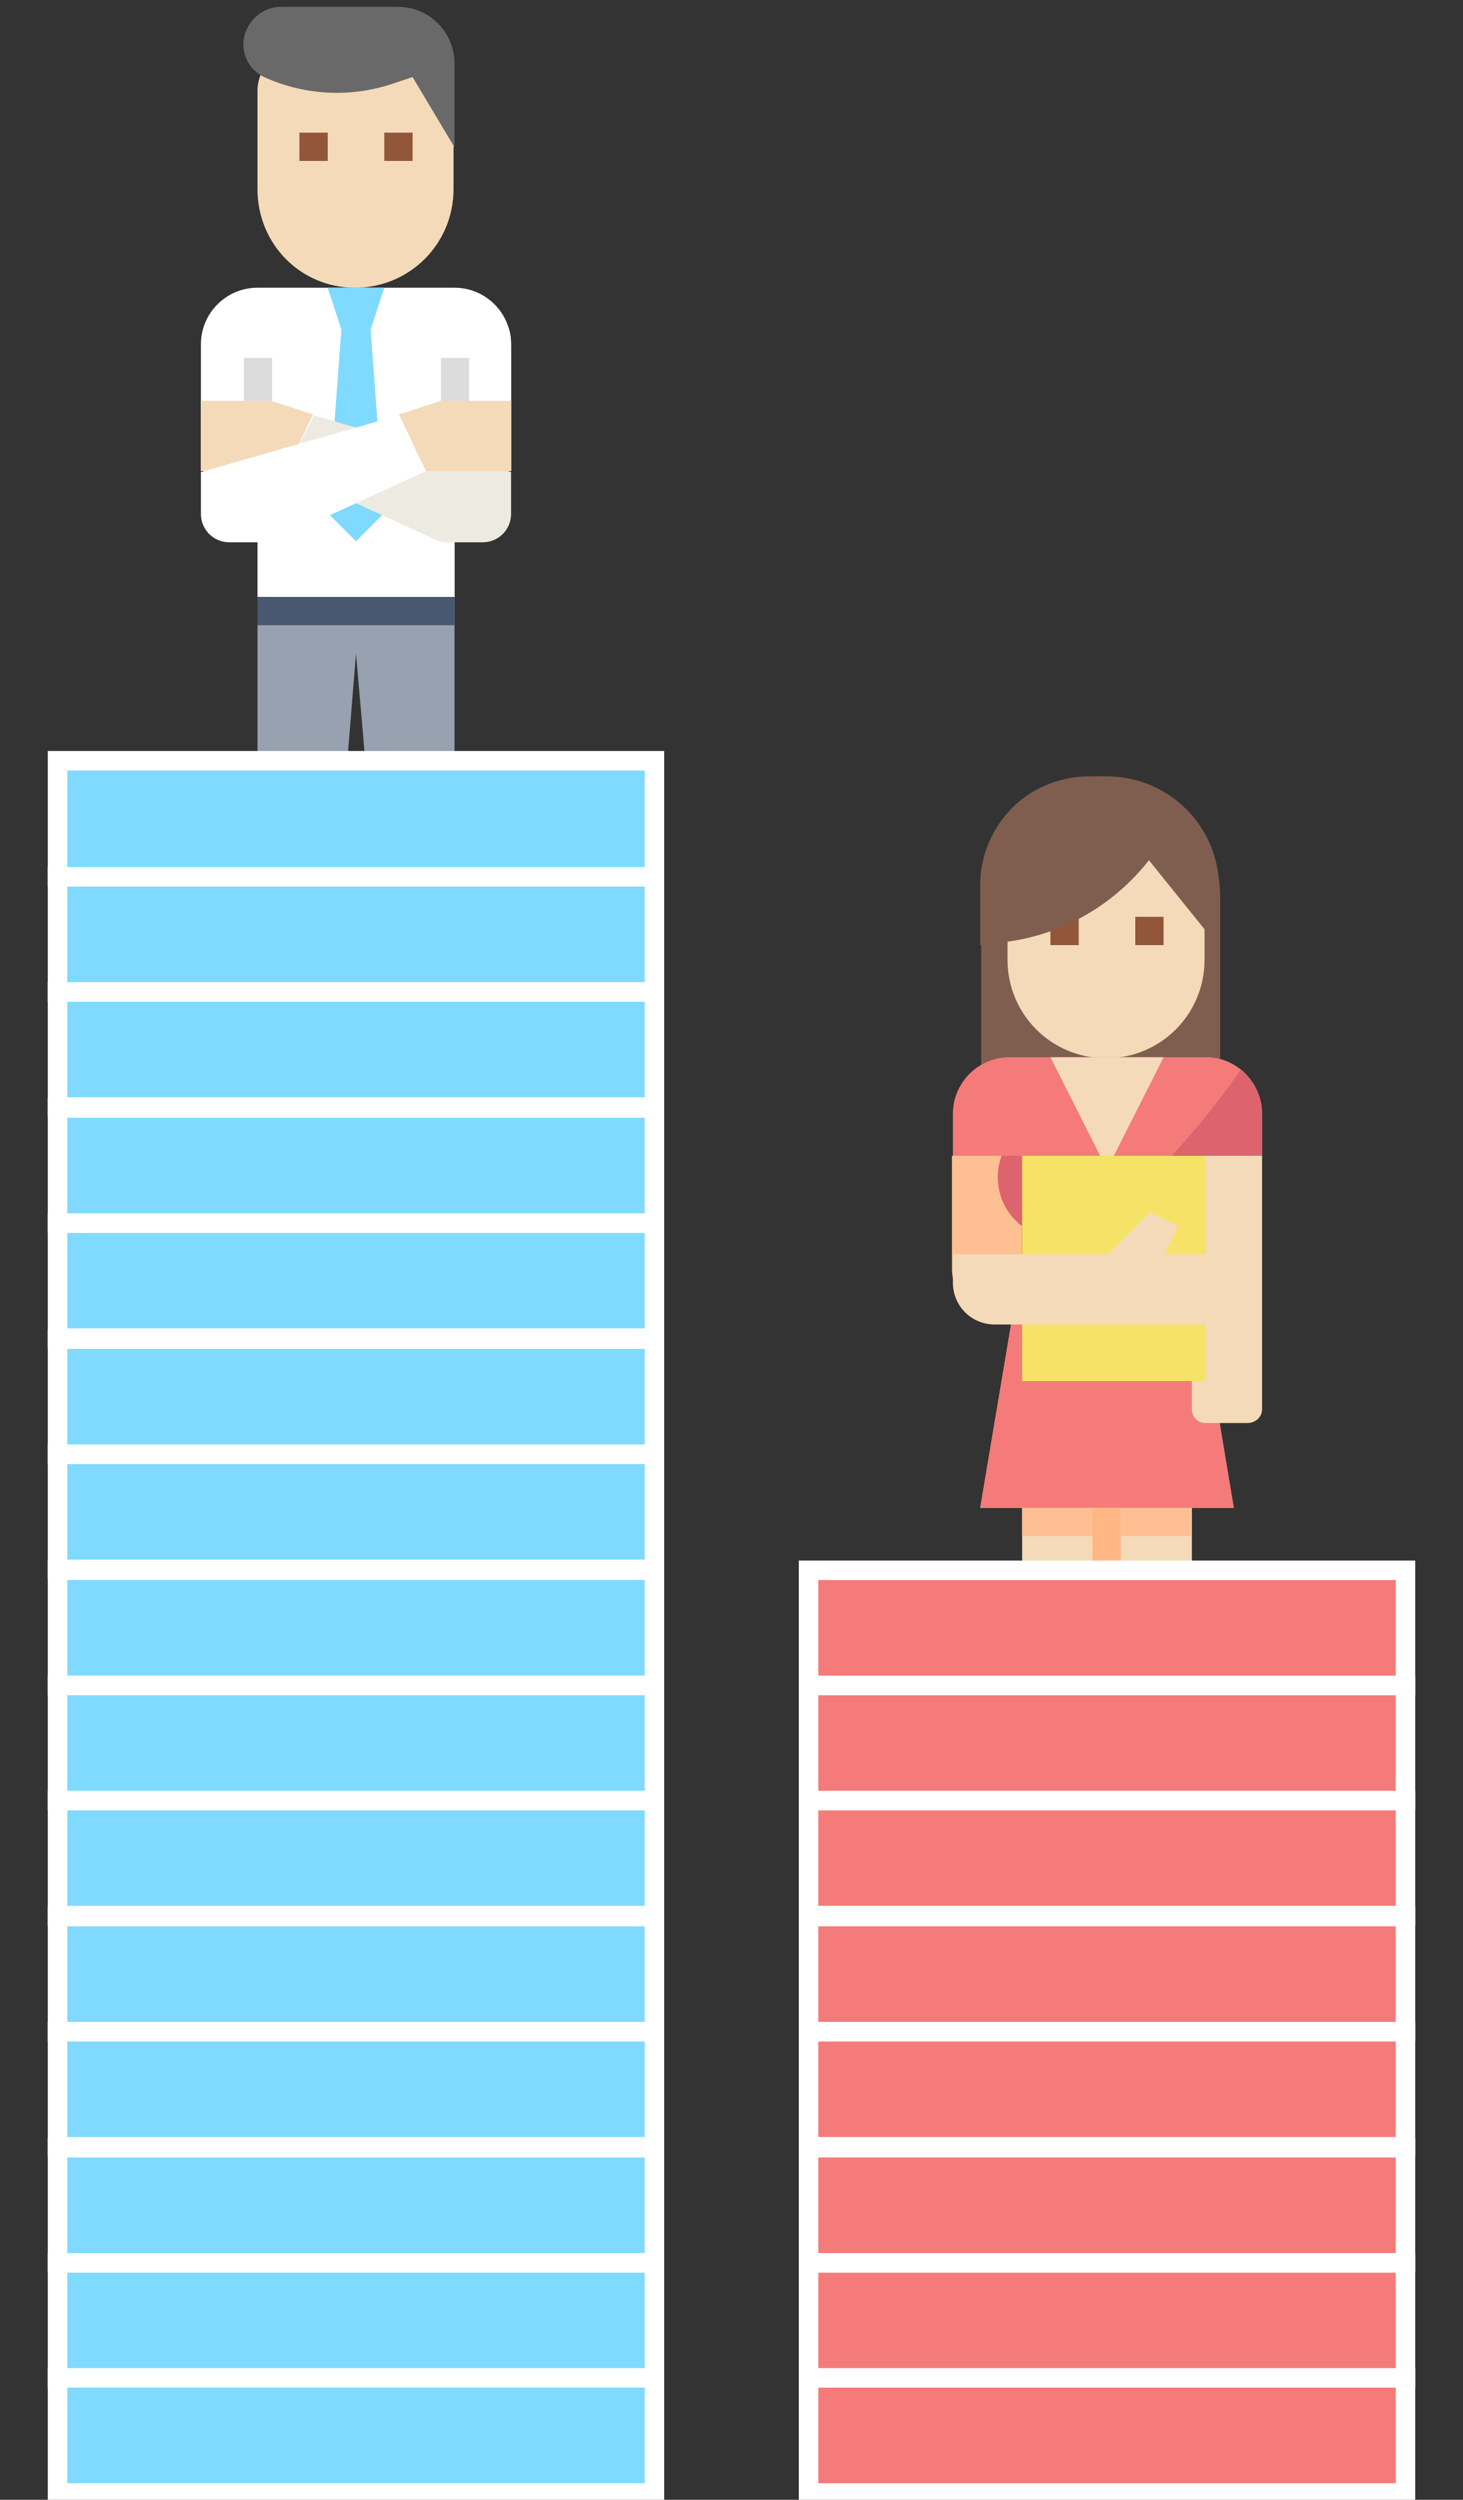 <?xml version="1.0" encoding="utf-8"?>
<!-- Generator: Adobe Illustrator 26.5.3, SVG Export Plug-In . SVG Version: 6.00 Build 0)  -->
<svg version="1.1" id="flaticon_xFF1A_team" xmlns="http://www.w3.org/2000/svg" xmlns:xlink="http://www.w3.org/1999/xlink"
	 x="0px" y="0px" width="150px" height="256.3px" viewBox="0 0 150 256.3" enable-background="new 0 0 150 256.3"
	 xml:space="preserve">
<rect x="0" y="0" width="150" height="256.3" fill="#333333" stroke="none"/>
<g>
	<path fill="#F4DAB8" d="M30.7,5h11.5c2.4,0,4.3,1.9,4.3,4.3v10.1c0,5.6-4.5,10.1-10.1,10.1S26.4,25,26.4,19.4V9.3
		C26.4,6.9,28.4,5,30.7,5z"/>
	<path fill="#696969" d="M46.6,15.1l-4.3-7.2l-2.1,0.7C36,10,31.4,9.8,27.3,8c-2-0.8-2.9-3.1-2-5c0-0.1,0.1-0.1,0.1-0.2
		c0.7-1.3,2-2.1,3.4-2.1h12c3.2,0,5.8,2.6,5.8,5.8V15.1z"/>
	<path fill="#FFFFFF" d="M52.4,35.3v13h-5.8v13H26.4v-13h-5.8v-13c0-3.2,2.6-5.8,5.8-5.8h20.2C49.8,29.5,52.4,32.1,52.4,35.3
		C52.4,35.3,52.4,35.3,52.4,35.3z"/>
	<path fill="#FFFFFF" d="M52.4,35.3v13h-5.8v13H26.4v-7.2c9.3-5,18.1-11.7,25.6-20.8C52.3,33.9,52.4,34.6,52.4,35.3L52.4,35.3z"/>
	<path fill="#92563A" d="M30.7,13.6h2.9v2.9h-2.9L30.7,13.6z"/>
	<path fill="#92563A" d="M39.4,13.6h2.9v2.9h-2.9V13.6z"/>
	<path fill="#DCDCDC" d="M25,36.7h2.9v15.9H25V36.7z"/>
	<path fill="#DCDCDC" d="M45.2,36.7h2.9v15.9h-2.9V36.7z"/>
	<path fill="#80DAFF" d="M33.6,29.5l1.4,4.3l-1.4,18.8l2.9,2.9l2.9-2.9L38,33.8l1.4-4.3L33.6,29.5z"/>
	<path fill="#97A1B0" d="M46.6,84.3H38L36.5,67l-1.4,17.3h-8.7V61.2h20.2V84.3z"/>
	<path fill="#EDEAE2" d="M29.3,48.3l15.3,7c0.4,0.2,0.8,0.3,1.2,0.3h3.7c1.6,0,2.9-1.3,2.9-2.9v-4.3l-20.2-5.8L29.3,48.3z"/>
	<path fill="#F4DAB8" d="M29.3,48.3h-8.7v-7.2h7.2l4.3,1.4L29.3,48.3z"/>
	<path fill="#FFFFFF" d="M43.7,48.3l-15.3,7c-0.4,0.2-0.8,0.3-1.2,0.3h-3.7c-1.6,0-2.9-1.3-2.9-2.9v-4.3l20.2-5.8L43.7,48.3z"/>
	<path fill="#F4DAB8" d="M43.7,48.3h8.7v-7.2h-7.2l-4.3,1.4L43.7,48.3z"/>
	<path fill="#485870" d="M26.4,61.2h20.2v2.9H26.4V61.2z"/>
</g>
<g>
	<path fill="#FEC093" d="M97.6,118.5h7.2l0,0v15.9l0,0h-2.9c-2.4,0-4.3-1.9-4.3-4.3L97.6,118.5L97.6,118.5z"/>
	<path fill="#7F5E50" d="M112.8,79.6c6.8,0,12.3,5.5,12.3,12.3v22.4l0,0h-24.5l0,0V91.8C100.5,85.1,106,79.6,112.8,79.6z"/>
	<path fill="#F4DAB8" d="M107.7,85.4h11.5c2.4,0,4.3,1.9,4.3,4.3v8.7c0,5.6-4.5,10.1-10.1,10.1s-10.1-4.5-10.1-10.1v-8.7
		C103.4,87.3,105.4,85.4,107.7,85.4z"/>
	<path fill="#F4DAB8" d="M104.8,154.6h8.7v8.7h-8.7V154.6z"/>
	<path fill="#F4DAB8" d="M113.5,154.6h8.7v8.7h-8.7V154.6z"/>
	<path fill="#DD636E" d="M104.8,115.6l-0.7,0.7c-2.4,2.4-2.4,6.4,0,8.8c0.2,0.2,0.4,0.4,0.7,0.6v2.9h17.3v-2.9
		c2.8-2.1,3.3-6,1.3-8.8c-0.2-0.2-0.4-0.5-0.6-0.7l-0.7-0.7L104.8,115.6L104.8,115.6z"/>
	<path fill="#F47B79" d="M129.4,114.2v4.3h-7.2v10.1h-17.3v-10.1h-7.2v-4.3c0-3.2,2.6-5.8,5.8-5.8h20.2
		C126.8,108.4,129.4,111,129.4,114.2z"/>
	<path fill="#F59898" d="M126.5,154.6h-26l3.8-22.6l0.6-3.3h17.3L126.5,154.6z"/>
	<path fill="#F47B79" d="M126.5,154.6h-26l3.8-22.6c1.6-1,3.2-2.1,4.7-3.3h13.1L126.5,154.6z"/>
	<path fill="#DD636E" d="M129.4,114.2v4.3h-7.2v10.1H109c7-5.3,13.2-11.7,18.2-18.9C128.6,110.8,129.4,112.5,129.4,114.2z"/>
	<path fill="#F4DAB8" d="M127.9,145.9h-4.3c-0.8,0-1.4-0.6-1.4-1.4v-26h7.2v26C129.4,145.3,128.7,145.9,127.9,145.9z"/>
	<path fill="#F4DAB8" d="M107.7,108.4l5.8,11.5l5.8-11.5H107.7z"/>
	<path fill="#92563A" d="M107.7,94h2.9v2.9h-2.9V94z"/>
	<path fill="#92563A" d="M119.3,96.9h-2.9V94h2.9"/>
	<path fill="#F6E266" d="M104.8,118.5h18.8v23.1h-18.8V118.5z"/>
	<path fill="#F4DAB8" d="M123.6,135.8h-21.6c-2.4,0-4.3-1.9-4.3-4.3v-2.9h15.9l4.3-4.3l2.9,1.4l-1.4,2.9h4.3V135.8z"/>
	<path fill="#FEC093" d="M104.8,154.6h17.3v2.9h-17.3V154.6z"/>
	<path fill="#FEB784" d="M112,154.6h2.9v8.7H112V154.6z"/>
	<path fill="#7F5E50" d="M100.5,96.9l2.4-0.3c5.9-0.7,11.2-3.7,14.9-8.4l5.8,7.2l1.4-2.9v-1.4c0-6.4-5.2-11.5-11.5-11.5h-1.9
		c-2.5,0-5,0.9-6.9,2.4c-2.6,2.1-4.2,5.3-4.2,8.7C100.5,90.7,100.5,96.9,100.5,96.9z"/>
</g>
<g>
	<rect x="5.9" y="243.8" fill="#80DAFF" width="61.2" height="11.8"/>
	<path fill="#FFFFFF" d="M68.1,256.6H4.9v-13.8h63.2L68.1,256.6z M6.9,254.6h59.2v-9.8H6.9V254.6z"/>
</g>
<g>
	<rect x="5.9" y="232" fill="#80DAFF" width="61.2" height="11.8"/>
	<path fill="#FFFFFF" d="M68.1,244.8H4.9V231h63.2L68.1,244.8z M6.9,242.8h59.2V233H6.9V242.8z"/>
</g>
<g>
	<rect x="5.9" y="220.1" fill="#80DAFF" width="61.2" height="11.8"/>
	<path fill="#FFFFFF" d="M68.1,233H4.9v-13.8h63.2L68.1,233z M6.9,231h59.2v-9.8H6.9V231z"/>
</g>
<g>
	<rect x="5.9" y="208.3" fill="#80DAFF" width="61.2" height="11.8"/>
	<path fill="#FFFFFF" d="M68.1,221.1H4.9v-13.8h63.2L68.1,221.1z M6.9,219.1h59.2v-9.8H6.9V219.1z"/>
</g>
<g>
	<rect x="5.9" y="196.4" fill="#80DAFF" width="61.2" height="11.8"/>
	<path fill="#FFFFFF" d="M68.1,209.3H4.9v-13.8h63.2L68.1,209.3z M6.9,207.3h59.2v-9.8H6.9V207.3z"/>
</g>
<g>
	<rect x="5.9" y="184.6" fill="#80DAFF" width="61.2" height="11.8"/>
	<path fill="#FFFFFF" d="M68.1,197.4H4.9v-13.8h63.2L68.1,197.4z M6.9,195.4h59.2v-9.8H6.9V195.4z"/>
</g>
<g>
	<rect x="5.9" y="172.8" fill="#80DAFF" width="61.2" height="11.8"/>
	<path fill="#FFFFFF" d="M68.1,185.6H4.9v-13.8h63.2L68.1,185.6z M6.9,183.6h59.2v-9.8H6.9V183.6z"/>
</g>
<g>
	<rect x="5.9" y="160.9" fill="#80DAFF" width="61.2" height="11.8"/>
	<path fill="#FFFFFF" d="M68.1,173.8H4.9v-13.8h63.2L68.1,173.8z M6.9,171.8h59.2v-9.8H6.9V171.8z"/>
</g>
<g>
	<rect x="5.9" y="149.1" fill="#80DAFF" width="61.2" height="11.8"/>
	<path fill="#FFFFFF" d="M68.1,161.9H4.9v-13.8h63.2L68.1,161.9z M6.9,159.9h59.2v-9.8H6.9V159.9z"/>
</g>
<g>
	<rect x="5.9" y="137.2" fill="#80DAFF" width="61.2" height="11.8"/>
	<path fill="#FFFFFF" d="M68.1,150.1H4.9v-13.8h63.2L68.1,150.1z M6.9,148.1h59.2v-9.8H6.9V148.1z"/>
</g>
<g>
	<rect x="5.9" y="125.4" fill="#80DAFF" width="61.2" height="11.8"/>
	<path fill="#FFFFFF" d="M68.1,138.2H4.9v-13.8h63.2L68.1,138.2z M6.9,136.2h59.2v-9.8H6.9V136.2z"/>
</g>
<g>
	<rect x="5.9" y="113.5" fill="#80DAFF" width="61.2" height="11.8"/>
	<path fill="#FFFFFF" d="M68.1,126.4H4.9v-13.8h63.2L68.1,126.4z M6.9,124.4h59.2v-9.8H6.9V124.4z"/>
</g>
<g>
	<rect x="5.9" y="101.7" fill="#80DAFF" width="61.2" height="11.8"/>
	<path fill="#FFFFFF" d="M68.1,114.5H4.9v-13.8h63.2L68.1,114.5z M6.9,112.5h59.2v-9.8H6.9V112.5z"/>
</g>
<g>
	<rect x="5.9" y="89.9" fill="#80DAFF" width="61.2" height="11.8"/>
	<path fill="#FFFFFF" d="M68.1,102.7H4.9V88.9h63.2L68.1,102.7z M6.9,100.7h59.2v-9.8H6.9V100.7z"/>
</g>
<g>
	<rect x="5.9" y="78" fill="#80DAFF" width="61.2" height="11.8"/>
	<path fill="#FFFFFF" d="M68.1,90.9H4.9V77h63.2L68.1,90.9z M6.9,88.9h59.2V79H6.9V88.9z"/>
</g>
<g>
	<rect x="82.9" y="243.8" fill="#F47B79" width="61.2" height="11.8"/>
	<path fill="#FFFFFF" d="M145.1,256.6H81.9v-13.8h63.2V256.6z M83.9,254.6h59.2v-9.8H83.9V254.6z"/>
</g>
<g>
	<rect x="82.9" y="232" fill="#F47B79" width="61.2" height="11.8"/>
	<path fill="#FFFFFF" d="M145.1,244.8H81.9V231h63.2V244.8z M83.9,242.8h59.2V233H83.9V242.8z"/>
</g>
<g>
	<rect x="82.9" y="220.1" fill="#F47B79" width="61.2" height="11.8"/>
	<path fill="#FFFFFF" d="M145.1,233H81.9v-13.8h63.2V233z M83.9,231h59.2v-9.8H83.9V231z"/>
</g>
<g>
	<rect x="82.9" y="208.3" fill="#F47B79" width="61.2" height="11.8"/>
	<path fill="#FFFFFF" d="M145.1,221.1H81.9v-13.8h63.2V221.1z M83.9,219.1h59.2v-9.8H83.9V219.1z"/>
</g>
<g>
	<rect x="82.9" y="196.4" fill="#F47B79" width="61.2" height="11.8"/>
	<path fill="#FFFFFF" d="M145.1,209.3H81.9v-13.8h63.2V209.3z M83.9,207.3h59.2v-9.8H83.9V207.3z"/>
</g>
<g>
	<rect x="82.9" y="184.6" fill="#F47B79" width="61.2" height="11.8"/>
	<path fill="#FFFFFF" d="M145.1,197.4H81.9v-13.8h63.2V197.4z M83.9,195.4h59.2v-9.8H83.9V195.4z"/>
</g>
<g>
	<rect x="82.9" y="172.8" fill="#F47B79" width="61.2" height="11.8"/>
	<path fill="#FFFFFF" d="M145.1,185.6H81.9v-13.8h63.2V185.6z M83.9,183.6h59.2v-9.8H83.9V183.6z"/>
</g>
<g>
	<rect x="82.9" y="160.9" fill="#F47B79" width="61.2" height="11.8"/>
	<path fill="#FFFFFF" d="M145.1,173.8H81.9v-13.8h63.2V173.8z M83.9,171.8h59.2v-9.8H83.9V171.8z"/>
</g>
</svg>
